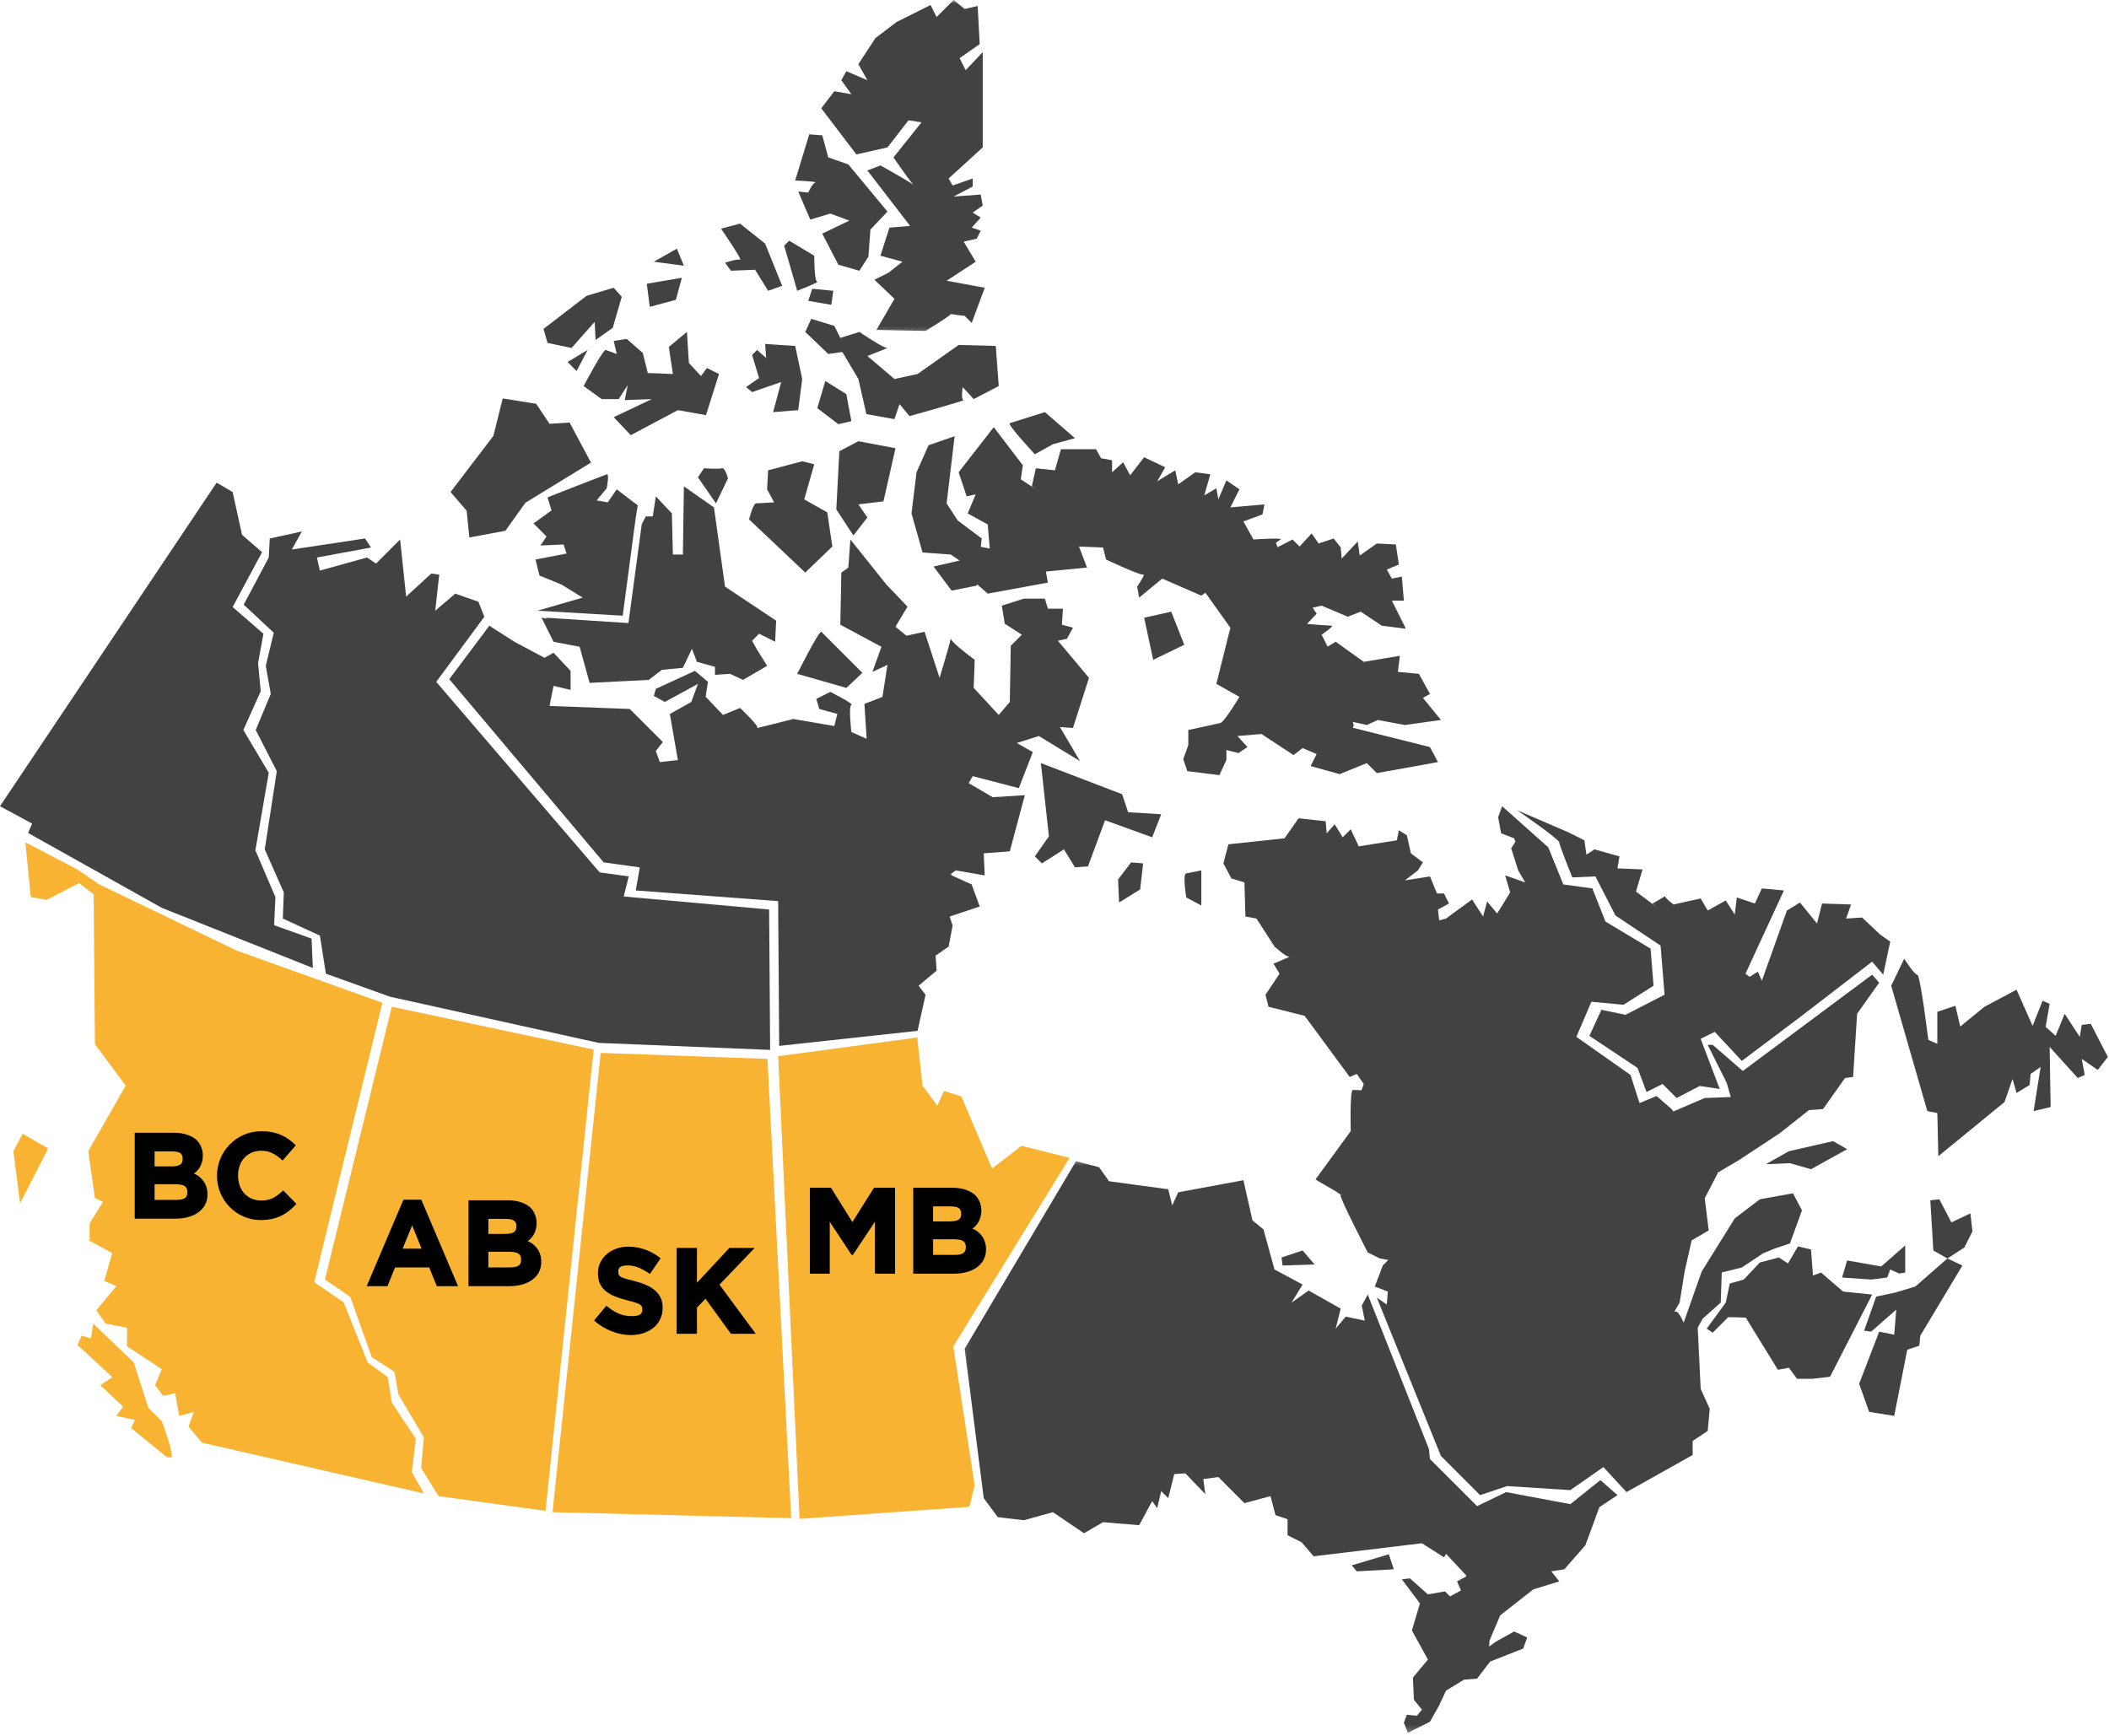 <svg width="294" height="242" viewBox="0 0 294 242" fill="none" xmlns="http://www.w3.org/2000/svg">
<path d="M83.737 146.787L77.026 210.818L110.296 211.656L106.986 147.624L83.737 146.787ZM149.109 161.421L142.397 159.74L138.298 162.912L134.01 152.845L131.587 152.099L130.657 154.152L128.607 151.353L127.861 144.642L108.478 147.252L111.458 211.747L135.129 210.072L135.875 207.089L132.895 187.7L149.109 161.421ZM54.615 140.356L45.297 178.384L48.834 180.805L51.819 189.197L54.988 191.245L55.545 194.412L59.087 200.378L58.714 204.663L61.137 208.581L76.047 210.629L82.758 146.322L54.615 140.356Z" fill="#F8B332"/>
<path d="M57.968 200.567L54.615 195.53L54.053 191.991L51.257 189.937L47.904 181.55L43.805 178.756L53.306 139.8L32.994 132.526L13.844 123.301L10.767 121.205L3.542 117.427L4.288 125.074L6.527 125.447L11.011 123.112L13.06 124.669L13.233 145.576L17.522 151.353L12.303 160.486L13.233 167.014L14.358 167.57L12.492 170.553V172.98L15.645 174.698L14.542 178.567L16.218 179.313L13.423 182.669L14.726 184.533L17.711 185.095V187.7L22.557 190.872L21.627 193.109L22.741 194.601L24.417 194.228L24.979 197.395L27.029 196.838L26.283 198.886L28.148 201.123L59.087 208.208L57.411 205.225L57.968 200.567ZM1.866 160.486L2.801 167.759L6.711 160.118L3.169 158.065L1.866 160.486ZM20.691 196.276L18.641 189.937L13.006 184.533L12.676 186.581L11.373 186.214L10.816 187.516L15.662 191.991L13.98 193.109L17.149 196.092L16.218 197.395L18.831 197.957L18.268 199.075L23.297 203.177H23.86C24.422 203.177 22.557 198.14 22.557 198.14L20.691 196.276Z" fill="#F8B332"/>
<path d="M0 112.396L4.478 114.823L3.915 116.125L22.557 126.565L43.615 134.952L43.431 130.851L38.213 128.986L38.397 125.074L35.601 118.546L37.466 107.738L33.924 101.772L36.347 96.368L35.974 92.45L36.72 88.354L32.432 84.626L36.531 76.984L33.74 74.558L32.432 68.592L30.198 67.29L0 112.396ZM65.426 74.931L70.455 73.996L73.251 70.084L82.385 64.49L79.4 58.903L76.604 59.087L74.744 56.293L70.082 55.547L68.779 60.767L62.814 68.592L65.052 71.202L65.426 74.931Z" fill="#424242"/>
<path d="M38.164 88.214L37.05 92.823L37.748 96.741L35.649 101.772L38.586 107.506L36.909 118.411L39.565 124.42L39.424 128.057L44.594 130.435L45.432 135.747L54.377 138.957L83.456 145.393L107.359 146.371L107.219 126.798L86.949 124.982L87.647 122.183L83.597 121.626L60.813 95.061L67.519 85.977L66.68 83.88L63.468 82.761L60.672 85.139L61.229 80.102L60.115 79.962L56.616 83.177L55.778 75.212L52.425 78.568L51.165 77.725L44.594 79.546L44.172 77.725L51.722 76.331L50.884 75.071L40.679 76.612L42.08 74.093L37.607 75.071L37.467 77.725L33.973 84.296L38.164 88.214ZM76.188 74.79L75.349 76.049L78.562 75.909L78.984 77.168L74.646 78.006L75.209 80.243L78.286 81.502L81.217 83.318L74.927 85.139L86.809 85.836L88.626 72.137L88.907 70.456L85.971 68.219L84.716 70.04L83.175 69.759L84.575 68.079C84.575 68.079 84.992 65.982 84.575 66.123C84.153 66.263 76.328 69.338 76.328 69.338L76.885 71.159L74.371 72.975L76.188 74.79Z" fill="#424242"/>
<path d="M95.197 77.309H93.801L93.661 71.575L91.422 69.197L91.005 71.997H90.027L89.464 73.067L87.604 86.863L76.047 86.112L76.323 86.258L75.49 86.112L77.166 89.473L80.801 90.17L82.196 95.201L90.443 94.785L92.26 93.385L95.197 93.104L96.457 90.451L97.154 92.267L99.669 92.964V94.082L101.767 93.942L103.584 94.785L106.943 92.823L105.542 90.586L104.844 89.332L105.823 88.349L108.057 89.473L108.197 86.533L101.07 81.783L99.528 70.737L95.337 67.803L95.197 77.309ZM101.486 66.685C101.486 66.685 101.07 65.144 100.648 65.285C100.231 65.425 98.133 65.285 98.133 65.285L97.295 66.544L99.81 70.175L101.486 66.685ZM111.134 93.942L117.986 95.904L120.219 93.802L114.487 88.073C114.07 88.073 111.134 93.942 111.134 93.942ZM79.681 48.511L82.894 44.874L83.034 47.392L85.414 45.712L86.674 41.378L85.549 40.119L81.779 41.237L75.766 45.852L76.328 47.809L79.681 48.511ZM80.379 51.727L81.92 48.787L79.124 50.467L80.379 51.727ZM85.971 49.349L84.435 48.787C84.013 48.787 81.358 53.823 81.358 53.823L83.872 55.639H86.252L87.512 53.683L87.09 55.779L90.865 55.639L85.554 58.157L87.928 60.67L94.499 57.179L98.414 57.876L100.231 52.143L98.55 51.305L97.717 52.424L96.035 50.608L95.759 46.274L93.239 48.371L93.801 52.143L90.302 52.002L89.605 49.208L87.371 47.252L85.554 47.528L85.971 49.349ZM94.218 41.8L95.056 38.725L90.162 39.562L90.584 42.778L94.218 41.8ZM94.358 34.666L91.146 36.487L95.337 37.044L94.358 34.666ZM103.168 36.206C102.746 36.066 101.07 36.628 101.07 36.628L101.908 37.746L105.261 37.606L107.078 40.54L109.036 39.843L106.662 33.969L103.168 31.175L100.513 31.872C100.513 31.872 103.584 36.347 103.168 36.206ZM113.649 25.442C113.232 25.582 112.67 26.841 112.67 26.841L111.275 26.701L112.951 30.613L115.747 29.776L118.402 30.754L114.627 32.57L116.866 36.904L119.798 37.746L121.058 35.785L121.339 32.013L123.713 29.495L118.262 22.924L115.466 21.945L114.627 18.871L112.81 18.73L110.853 25.161C110.853 25.161 114.07 25.301 113.649 25.442ZM113.93 39.281C113.508 39.281 113.508 35.65 113.508 35.65L110.014 33.553L109.317 34.25L111.134 40.54C111.134 40.54 114.346 39.281 113.93 39.281ZM116.163 40.54L113.232 40.259L112.67 41.94L115.888 42.497L116.163 40.54Z" fill="#424242"/>
<mask id="mask0_745_1186" style="mask-type:luminance" maskUnits="userSpaceOnUse" x="113" y="0" width="26" height="47">
<path d="M113.33 0H138.25V46.717H113.33V0Z" fill="white"/>
</mask>
<g mask="url(#mask0_745_1186)">
<path d="M123.713 20.551L126.649 16.774L128.466 17.055L124.551 21.945C124.551 21.945 126.417 24.696 127.315 25.744C126.071 24.907 122.734 23.064 122.734 23.064L120.917 23.767L126.871 31.494L123.994 31.732L122.734 35.65L125.811 36.487L123.853 38.022L121.896 39L124.692 41.659L122.177 45.993L129.023 46.133C129.023 46.133 132.468 44.042 132.549 43.783C132.923 43.853 134.475 44.037 134.475 44.037L135.459 45.015L137.276 40.119L131.96 39.141L136.016 36.487L134.339 33.688L136.157 33.272L136.714 32.153L135.459 31.732L136.714 30.338L135.594 29.635L136.995 28.657L136.714 27.122L132.939 27.398L135.594 26.004V24.885L132.798 25.863L132.241 24.885L136.995 20.551V7.268L134.615 9.787L133.777 8.106L136.573 6.15L136.292 0.838L134.475 1.254L132.939 0L130.565 2.378L129.726 0.697L124.973 3.075L122.036 5.312L119.657 8.944L120.917 11.181L117.98 9.927L117.283 11.181L118.683 13.137L116.304 12.721L114.487 15.099L119.381 21.529L123.713 20.551Z" fill="#424242"/>
</g>
<path d="M104.844 54.661L108.9 53.261L107.775 57.455L111.274 57.179L111.831 52.84L110.853 48.23L106.661 47.949L106.802 49.905L105.542 48.787L104.844 49.489L105.818 52.704L104.006 53.964L104.844 54.661ZM127.909 52.142L124.692 52.84L120.917 49.63C120.917 49.63 124.135 48.37 123.713 48.511C123.296 48.651 119.803 46.274 119.803 46.274L117.147 47.111L116.304 45.431L113.091 44.453L112.253 46.274L115.466 49.349L117.423 49.068L119.662 52.84L120.776 57.736L124.692 58.433L125.395 56.336L126.79 58.017C126.79 58.017 134.756 55.779 134.339 55.779C133.918 55.779 134.199 53.964 134.199 53.964L135.735 55.639L139.228 53.823L138.812 48.23L133.642 48.09L127.909 52.142ZM115.049 53.12L113.93 56.898L116.866 59.135L118.683 58.714L117.98 54.942L115.049 53.12ZM111.831 64.307L107.078 65.566L106.937 68.219L107.916 70.035L105.401 70.175C104.98 70.175 104.423 72.413 104.423 72.413L112.253 79.821L116.028 76.19L115.325 71.434L112.113 69.619L113.508 64.723L111.831 64.307ZM124.832 62.491L119.662 61.513L117.007 62.907L116.585 71.018L118.965 74.65L120.917 72.137L119.662 70.316L123.156 69.9L124.832 62.491Z" fill="#424242"/>
<path d="M150.552 106.106L147.757 101.351L149.574 101.491L151.807 94.504L147.475 89.327L148.735 89.051L149.574 87.511L148.038 87.095L148.173 84.858H146.08L145.658 83.458H142.727L139.65 84.436L140.066 86.954L142.446 88.489L140.905 90.029L140.769 97.86L139.228 99.675L135.735 95.898L135.875 91.986C135.875 91.986 132.793 89.732 132.528 89.051C132.355 89.97 130.981 94.504 130.981 94.504L128.888 88.073L126.368 88.63L124.832 87.376L126.509 84.577L123.572 81.502L118.543 75.212L118.261 79.124L117.283 79.827L117.142 87.095L122.874 90.17L121.62 93.666L123.713 92.688L123.015 97.157L120.5 98.135L120.814 102.999L118.683 102.053C118.683 102.053 118.261 98.416 118.683 98.276C119.1 98.135 115.747 96.46 115.747 96.46L113.789 97.438L114.211 98.838L116.726 99.535L116.304 101.215L110.571 100.237C110.571 100.237 105.12 101.632 105.542 101.491C105.964 101.351 103.168 98.697 103.168 98.697L100.788 99.675L98.365 97.125L98.695 95.06L96.873 93.526L91.422 96.038L91.146 97.017L92.682 97.86L97.295 95.341L96.365 97.871L93.379 99.535L94.499 105.966L91.984 106.247L91.422 104.706L92.4 103.447L87.787 98.838L76.604 98.416L77.166 95.622L79.54 96.179V93.526L77.166 91.007L75.906 91.705L71.715 89.473L68.216 87.236L62.63 94.688L84.153 120.227L89.188 120.924L88.626 124.139L108.478 125.63L108.619 145.809L127.909 143.712L129.029 138.681L128.05 137.422L130.565 135.325L130.424 133.228L132.241 131.969L132.798 129.035L132.382 127.776L136.573 126.376L135.453 123.301L132.663 122.042L132.549 121.858L133.22 121.345L137.27 122.042L137.135 118.967L140.769 118.686L142.862 110.862L138.39 111.137L135.037 109.181L135.594 108.203L142.024 109.878L143.982 104.847L141.748 103.588L144.82 102.61L150.552 106.106Z" fill="#424242"/>
<path d="M132.522 88.911C132.501 88.943 132.506 88.992 132.528 89.051C132.555 88.916 132.555 88.857 132.522 88.911ZM161.877 113.515L157.264 113.234L156.426 110.721L145.101 106.387L146.221 116.59L144.263 119.389L145.242 120.367L148.314 118.411L149.855 120.924L151.672 120.783L154.046 114.353L160.617 116.73L161.877 113.515ZM163.272 85.274L159.497 86.117L160.757 91.986L165.089 89.889L163.272 85.274ZM156.004 125.82L158.94 123.999L159.357 120.367L157.68 120.227L155.863 122.604L156.004 125.82ZM165.37 125.117L167.469 126.236V121.345L165.37 121.761C164.813 121.761 165.37 125.117 165.37 125.117ZM146.778 61.929L149.855 61.091L145.664 57.455L140.769 58.995C140.348 59.135 144.263 63.329 144.263 63.329L146.778 61.929Z" fill="#424242"/>
<path d="M147.059 65.566L144.404 65.285L143.841 67.803L144.533 68.3L142.305 66.82L142.587 64.863L138.531 59.551L133.636 65.841L134.756 69.197L136.016 68.922L134.896 71.575L137.692 73.115L137.974 76.471L136.73 76.239L136.854 75.071L133.501 72.553L131.96 70.175L133.079 60.81C132.658 60.951 129.445 62.069 129.445 62.069L127.769 65.841L127.066 71.575L128.607 77.028L132.522 77.309L133.777 78.146L130.143 78.984L132.658 82.34L136.156 81.642L136.178 81.432L137.692 82.761L146.08 81.221L145.799 79.681L151.531 79.124L150.412 76.19L153.765 76.331L154.187 78.006C154.187 78.006 158.94 80.243 159.362 80.102C159.779 79.962 158.518 81.783 158.518 81.783L158.8 83.318L162.017 80.664L167.469 83.042C167.469 83.042 167.68 82.891 168.036 82.637L171.519 87.511L169.562 95.341L172.779 97.157C172.779 97.157 170.681 100.654 170.124 100.794C169.562 100.935 165.652 101.772 165.652 101.772V103.869L164.949 105.825L165.511 107.506L169.983 108.062L170.962 105.966V104.566L172.639 104.987L173.899 104.15L172.498 102.61L175.851 102.329L180.329 105.268L181.583 104.29L183.541 105.128L182.703 106.803L186.759 107.922L190.534 106.387L191.929 107.781L200.457 106.247L199.338 104.15L188.603 101.464L188.717 101.075L188.571 100.643C189.409 100.81 190.534 101.075 190.534 101.075L192.07 100.373L195.844 101.075L200.874 100.373L198.359 97.298L199.338 96.741L197.802 93.942L194.865 93.666L195.147 91.429L190.112 92.267L186.196 89.467L185.072 90.148L184.239 88.489C184.239 88.489 186.056 87.23 185.639 87.23C185.304 87.23 183.071 87.052 182.205 86.982L183.541 85.555L182.984 84.717L184.239 84.436L187.878 85.977L189.69 85.274L192.627 87.23L195.985 87.652L194.027 83.739H195.704L195.422 80.383L194.027 80.664L193.33 79.405L195.006 78.703L194.584 75.909L191.929 75.769L189.555 77.449L189.274 75.493L187.035 77.865L186.899 76.331L185.921 75.071L183.822 75.769L182.844 74.369L181.167 76.19L180.188 75.212C180.188 75.212 178.831 75.92 178.095 76.287L177.868 75.66C178.225 75.406 178.458 75.244 178.512 75.212C178.928 74.931 174.737 75.212 174.737 75.212L173.336 72.694L175.992 71.716L176.273 70.316L171.519 70.737L172.779 68.219L170.962 66.966L169.843 69.619L169.562 68.079L167.885 69.057L168.723 66.122L166.625 65.841L164.251 67.522L163.834 65.566L161.314 67.101L162.434 65.144L159.497 63.745L157.545 66.263L156.566 64.447L155.025 65.841V64.166L153.489 63.885L152.791 62.626H147.897L147.059 65.566ZM293.837 147.349L291.457 142.734L290.203 142.874L289.921 144.55L287.823 141.334L286.563 144.409L285.168 143.155L285.725 139.94L284.746 139.519L283.351 143.015L281.112 137.978L276.639 140.356L273.259 143.112L272.589 140.216L270.069 141.059V145.522L268.814 144.971C268.814 144.971 267.695 135.887 267.273 135.887C266.856 135.887 265.456 133.65 265.456 133.65L263.639 137.422L268.673 154.898L270.069 155.174L270.209 161.188L279.435 153.639L280.555 150.424L281.112 152.38L282.934 151.261L283.07 149.727L284.47 148.748L283.491 154.898L285.865 154.336L285.725 145.949L289.64 150.283L290.619 149.862L290.203 147.624L292.436 149.165L293.837 147.349ZM255.532 159.092L249.383 160.491L246.165 162.307L249.524 162.166L252.46 163.004L257.49 160.21L255.532 159.092ZM262.103 130.294L259.588 127.916L257.349 128.057L258.047 126.095L253.996 125.96L253.299 128.754L250.919 125.82L249.102 126.938L245.608 136.725L245.046 135.466L243.905 136.179L243.326 135.747L248.686 124.139L245.608 123.858L244.63 125.96L242.115 125.117L241.834 127.495L240.574 125.539L238.059 126.938L237.08 125.258L233.305 126.095C233.305 126.095 232.121 125.236 232.116 124.933C231.705 125.209 230.369 125.96 230.369 125.96L230.926 126.441L228.06 124.296L228.974 121.205L225.475 121.064L225.756 119.389L222.262 118.411L221.181 119.13L221.143 119.108L220.867 117.152L218.628 116.033L211.5 112.958C211.5 112.958 217.368 117.011 217.368 117.433C217.368 117.849 219.185 122.323 219.185 122.323L222.403 122.183L225.199 127.635L231.488 131.829L232.045 138.681L226.599 141.475L223.241 140.778L221.565 144.415L228.276 148.884L229.531 152.239L231.769 151.121L233.727 153.077L236.939 151.402L239.735 151.818L237.08 144.831L239.038 143.853L242.813 147.905L251.162 141.621L260.983 134.066L262.525 135.882L263.503 131.272L262.103 130.294Z" fill="#424242"/>
<path d="M232.186 124.842C232.137 124.858 232.116 124.89 232.116 124.933C232.24 124.847 232.283 124.809 232.186 124.842ZM263.082 178.103L263.498 176.984L264.758 177.546L265.596 177.406V173.628L262.244 176.563L257.49 175.725L256.792 178.103L260.843 178.384L263.082 178.103ZM272.027 170.413L270.35 167.198L269.09 167.338L269.512 174.331L271.47 175.449L273.844 173.909L274.963 171.672L274.682 169.159L272.027 170.413Z" fill="#424242"/>
<mask id="mask1_745_1186" style="mask-type:luminance" maskUnits="userSpaceOnUse" x="134" y="161" width="93" height="81">
<path d="M134.096 161.54H226.854V241.723H134.096V161.54Z" fill="white"/>
</mask>
<g mask="url(#mask1_745_1186)">
<path d="M134.48 188.03L137.136 208.862L139.093 211.515L142.727 211.937L146.778 210.818L151.11 213.752L153.77 212.212L158.8 212.634L160.617 209.278L161.315 210.256L161.877 207.884L162.856 208.862L163.694 205.506L165.241 205.403L168.026 208.3L167.745 206.203L169.843 205.922L173.477 209.559L177.111 208.581L177.809 211.234L179.491 211.796V214.033L181.443 215.011L183.125 216.968L198.219 215.152L201.296 217.108L201.599 216.633L204.373 219.621L204.422 219.761L203.113 220.464L203.67 221.723L202.134 222.561L201.436 221.858L199.057 222.28L196.542 220.042L195.423 220.183L197.943 223.539L196.823 227.311L199.057 231.364L196.964 233.882L197.099 236.957L198.219 238.356L197.521 239.194L196.12 239.059L195.704 240.172L196.261 241.572L199.338 240.037L200.598 237.8L201.577 235.698L204.092 234.163L205.909 234.022L207.726 231.645L212.339 229.829L212.896 228.289L211.079 227.451L208.564 228.851L207.585 229.548L207.645 228.71L209.126 225.214L213.74 221.583L217.368 220.464L216.254 219.064L218.071 218.783L221.008 215.427L222.96 210.115L225.48 208.44L223.101 206.343L218.91 209.699L209.959 208.019L205.909 209.975L199.338 203.409L199.197 202.01L190.669 180.48L189.831 182.02L190.253 184.112L187.597 183.555L186.197 185.236L186.894 182.437L182.427 179.918L180.048 181.599L181.584 179.081L177.668 176.984L176.132 171.391L174.597 170.137L173.337 164.539L164.251 166.219L163.413 168.04L162.856 165.798L154.609 164.685L153.208 162.723L149.996 161.885L134.48 188.03Z" fill="#424242"/>
</g>
<path d="M188.435 218.227L189.133 219.064L194.303 218.783L193.605 216.687L188.435 218.227ZM181.583 174.331L178.652 175.309L178.788 176.427L183.265 176.287L181.583 174.331ZM256.933 180.059L253.856 177.406L252.736 177.822L252.455 174.19L250.643 173.769L249.243 176.146L247.983 175.309L245.327 176.006L243.088 178.384L241.136 178.94L240.574 181.599L237.918 185.23L238.757 185.792L240.855 183.696C240.433 183.555 243.37 183.696 243.37 183.696L247.842 190.964L249.383 190.683L250.503 192.223H252.596L255.11 191.942L260.983 180.48L256.933 180.059ZM264.201 180.199L261.546 180.761L259.864 185.511L260.843 185.652L264.342 182.577L264.06 186.073L261.962 185.652L259.166 192.92L260.567 196.838L264.06 197.395L265.878 188.17L267.554 187.608L267.695 186.209L273.568 176.427L271.469 175.449L266.997 179.362L264.201 180.199Z" fill="#424242"/>
<path d="M260.983 135.882L242.953 149.305L238.757 145.668H238.059L240.714 150.98L241.277 152.942L237.643 153.077L233.268 154.952L233.03 154.617L230.931 152.801L228.552 153.78L227.297 149.862L219.748 144.55L221.846 139.659L226.318 140.081L230.51 137.422L230.093 132.25L223.804 128.473L221.981 123.858L217.931 123.301L215.832 118.13L209.402 112.396L208.845 113.936L209.262 116.174L211.079 116.871L211.252 117.341L210.662 118.27L211.641 121.345L212.62 123.02L209.824 122.042L210.522 124.42L208.705 127.354L207.309 125.679L206.747 127.776L205.211 125.398L201.571 128.057L200.625 128.316L200.457 126.798L201.993 125.96L201.296 124.56H200.317L199.338 122.183L195.844 122.739L197.662 121.345L198.359 120.227L196.683 118.967L196.12 116.449L195.006 115.752L194.725 117.152L189.414 117.989L188.295 115.612L187.175 116.73L186.056 114.914L184.942 116.174L184.801 114.493L181.027 114.077L179.069 116.871L171.244 117.708L170.541 120.367L171.66 122.464L173.477 123.02L173.618 127.776L175.154 128.057L177.674 131.969C177.674 131.969 179.35 133.509 179.767 133.369C180.188 133.228 177.533 134.347 177.533 134.347L178.371 135.747L176.414 138.681L176.83 140.356L181.865 141.615L188.154 150.143L189.133 149.721L190.112 151.121L189.788 151.996C189.041 151.958 188.614 151.948 188.576 151.958C188.154 152.099 188.295 157.692 188.295 157.692L183.401 164.404C183.119 164.404 187.175 166.5 186.9 166.641C186.618 166.781 190.669 174.606 190.669 174.606L192.351 175.444L193.535 175.655L192.767 176.427L191.648 179.362L193.465 180.059L193.324 181.88L191.929 180.902L200.874 202.988L206.325 208.44L210.1 207.181L218.909 207.743L223.522 204.528L226.735 208.019L235.961 202.847V200.891L238.059 199.491L238.34 196.416L237.08 193.623L236.664 185.095L237.361 183.836L239.876 181.599L240.017 177.405L242.813 176.703L245.749 174.747L247.426 174.05L249.524 173.353L251.2 168.738L249.94 166.36L245.327 167.197L241.834 169.856L237.221 177.265L234.706 184.393C234.706 184.393 234.003 182.718 233.587 182.858C233.57 182.863 233.511 182.853 233.414 182.842L234.144 181.599L234.841 177.265L235.82 172.931L238.2 171.531L237.643 167.057L239.454 163.566L239.411 163.501L242.391 161.745L248.123 157.973L252.179 154.758L254.137 154.617L257.209 150.283L258.328 150.143L258.885 141.334L261.962 137L260.983 135.882Z" fill="#424242"/>
<path d="M18.912 169.897H24.45C27.067 169.897 28.927 168.643 28.927 166.525V166.503C28.927 164.925 27.954 163.974 27.024 163.607C27.543 163.304 28.278 162.439 28.278 161.121V161.099C28.278 160.299 27.976 159.521 27.456 158.981C26.786 158.332 25.639 157.922 24.32 157.922H18.782V169.897H18.912ZM25.466 161.553C25.466 162.418 24.904 162.612 23.757 162.612H21.551V160.516H23.93C25.012 160.516 25.466 160.775 25.466 161.532V161.553ZM26.115 166.179V166.222C26.115 167.065 25.574 167.281 24.45 167.281H21.551V165.098H24.363C25.683 165.098 26.115 165.401 26.115 166.179Z" fill="black"/>
<path d="M36.348 170.091C38.597 170.091 40.025 169.248 41.323 167.843L39.484 165.963C38.446 166.892 37.754 167.368 36.434 167.368C34.444 167.368 33.19 165.898 33.19 163.909V163.866C33.19 161.877 34.466 160.429 36.434 160.429C37.602 160.429 38.381 160.883 39.398 161.791L41.237 159.673C40.047 158.484 38.641 157.706 36.456 157.706C32.887 157.706 30.248 160.602 30.248 163.909V163.931C30.248 167.281 32.93 170.091 36.348 170.091Z" fill="black"/>
<path d="M51.331 179.309H54.013L55.073 176.694H59.832L60.892 179.309H63.856L58.729 167.248H56.242L51.115 179.309H51.331ZM56.047 174.273L57.453 170.836L58.772 174.078H56.133L56.047 174.273Z" fill="black"/>
<path d="M65.44 179.309H70.977C73.595 179.309 75.455 178.056 75.455 175.937V175.916C75.455 174.338 74.482 173.387 73.552 173.019C74.071 172.717 74.806 171.852 74.806 170.533V170.512C74.806 169.712 74.503 168.934 73.984 168.394C73.314 167.745 72.167 167.334 70.848 167.334H65.31V179.309H65.44ZM71.994 170.966C71.994 171.83 71.432 172.025 70.285 172.025H68.079V169.928H70.458C71.54 169.928 71.994 170.188 71.994 170.944V170.966ZM72.643 175.592V175.635C72.643 176.478 72.102 176.694 70.977 176.694H68.079V174.511H70.891C72.21 174.511 72.643 174.813 72.643 175.592Z" fill="black"/>
<path d="M87.963 186.123C90.473 186.123 92.376 184.631 92.376 182.34V182.297C92.376 180.265 90.905 179.249 88.547 178.622C86.536 178.125 86.189 178.039 86.189 177.282V177.26C86.189 176.677 86.557 176.417 87.531 176.417C88.526 176.417 89.413 176.806 90.602 177.606L92.095 175.423C90.819 174.386 89.261 173.802 87.574 173.802C85.195 173.802 83.356 175.38 83.356 177.477V177.52C83.356 179.833 85.021 180.654 87.358 181.259C89.305 181.756 89.543 181.908 89.543 182.556V182.578C89.543 183.27 89.067 183.486 88.028 183.486C86.687 183.486 85.692 182.989 84.524 182.037L82.815 184.091C84.329 185.453 86.211 186.123 87.963 186.123Z" fill="black"/>
<path d="M94.455 185.95H97.159V182.297L98.349 181.065L101.897 185.95H105.358L100.296 179.098L105.206 173.975H101.68L97.159 178.838V173.975H94.325V185.95H94.455Z" fill="black"/>
<path d="M113.03 177.566H115.669V169.85L115.431 169.979L118.719 174.951H118.892L122.223 169.936L121.964 169.806V177.566H124.776V165.591H121.834L118.827 170.368L115.842 165.591H112.9V177.566H113.03Z" fill="black"/>
<path d="M127.438 177.566H132.976C135.593 177.566 137.454 176.313 137.454 174.194V174.173C137.454 172.595 136.48 171.644 135.55 171.276C136.069 170.974 136.805 170.109 136.805 168.79V168.769C136.805 167.969 136.502 167.191 135.983 166.65C135.312 166.002 134.166 165.591 132.846 165.591H127.308V177.566H127.438ZM133.993 169.223C133.993 170.087 133.43 170.282 132.284 170.282H130.077V168.185H132.457C133.538 168.185 133.993 168.445 133.993 169.201V169.223ZM134.642 173.849V173.892C134.642 174.735 134.101 174.951 132.976 174.951H130.077V172.768H132.889C134.209 172.768 134.642 173.07 134.642 173.849Z" fill="black"/>
</svg>

